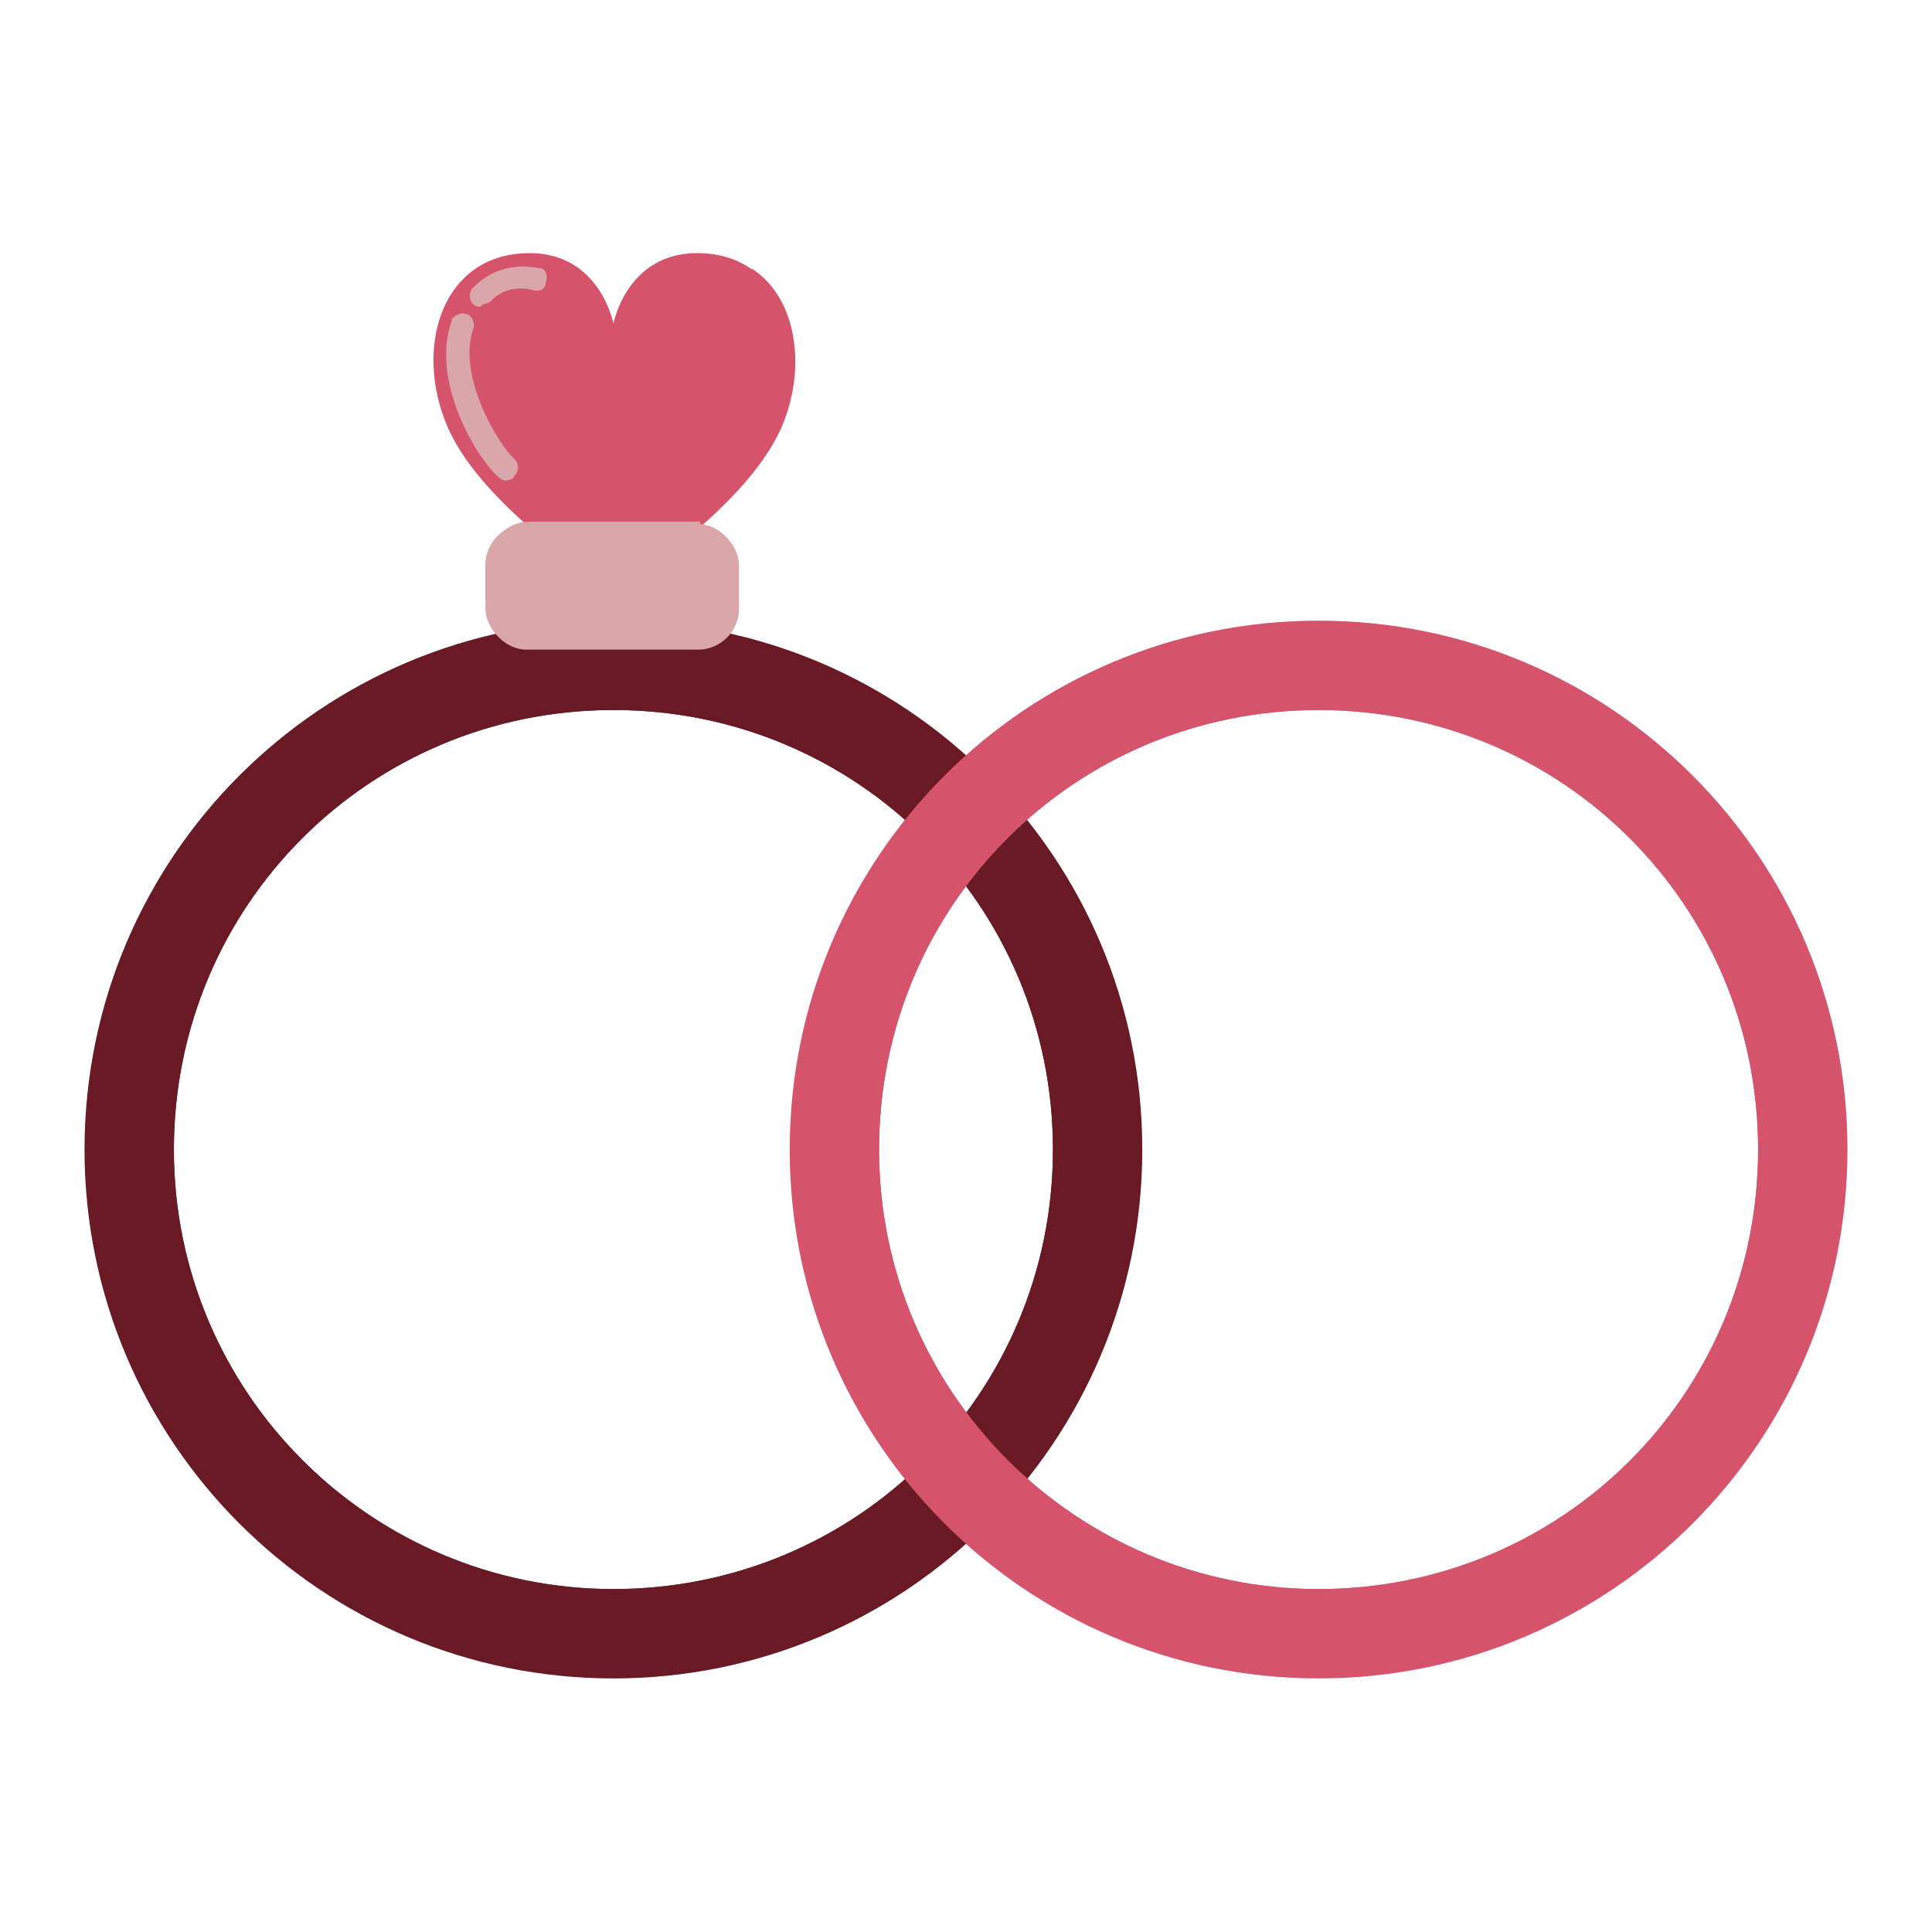 <?xml version="1.0" encoding="UTF-8"?>
<svg id="Layer_2" data-name="Layer 2" xmlns="http://www.w3.org/2000/svg" xmlns:xlink="http://www.w3.org/1999/xlink" viewBox="0 0 80 80">
  <defs>
    <style>
      .cls-1 {
        fill: none;
      }

      .cls-1, .cls-2, .cls-3, .cls-4 {
        stroke-width: 0px;
      }

      .cls-2 {
        fill: #691a24;
      }

      .cls-5 {
        clip-path: url(#clippath);
      }

      .cls-3 {
        fill: #d5546c;
      }

      .cls-4 {
        fill: #d9a6aa;
      }
    </style>
    <clipPath id="clippath">
      <rect class="cls-1" width="80" height="80"/>
    </clipPath>
  </defs>
  <g id="Layer_1-2" data-name="Layer 1">
    <g class="cls-5">
      <g>
        <path class="cls-2" d="m25.4,25.7c-12.1,0-21.9,9.8-21.9,21.9s9.8,21.9,21.9,21.9,21.9-9.8,21.9-21.9-9.8-21.9-21.9-21.9Zm0,40.1c-10,0-18.2-8.1-18.2-18.2s8.1-18.2,18.2-18.2,18.2,8.1,18.2,18.2-8.1,18.2-18.2,18.2Z"/>
        <path class="cls-2" d="m25.4,27.6c-11.1,0-20,9-20,20s9,20,20,20,20-9,20-20-9-20-20-20Zm0,38.2c-10,0-18.2-8.1-18.2-18.2s8.1-18.2,18.2-18.2,18.2,8.1,18.2,18.2-8.1,18.2-18.2,18.2Z"/>
        <path class="cls-3" d="m54.6,25.7c-12.1,0-21.9,9.8-21.9,21.9s9.8,21.9,21.9,21.9,21.9-9.8,21.9-21.9-9.8-21.9-21.9-21.9Zm0,40.1c-10,0-18.2-8.1-18.2-18.2s8.1-18.2,18.2-18.2,18.2,8.1,18.2,18.2-8.1,18.2-18.2,18.2Z"/>
        <path class="cls-3" d="m54.6,27.6c-11.1,0-20,9-20,20s9,20,20,20,20-9,20-20-9-20-20-20Zm0,38.2c-10,0-18.2-8.1-18.2-18.2s8.1-18.2,18.2-18.2,18.2,8.1,18.2,18.2-8.1,18.2-18.2,18.2Z"/>
        <g>
          <path class="cls-3" d="m29.3,10.5c-3.3-.3-3.9,2.9-3.9,2.9,0,0-.6-3.2-3.9-2.9-3.3.3-4.3,4-3,7.1,1.2,2.9,5.2,5.7,6.5,6.6.2.2.6.2.8,0,1.3-.9,5.3-3.7,6.5-6.6,1.3-3,.3-6.8-3-7.1Z"/>
          <path class="cls-3" d="m31.1,11.1c.8.9,1.3,2.5.4,4.8-1.1,2.8-5.2,6-9,6.4,1.1.9,2,1.6,2.6,1.9.2.2.6.2.8,0,1.3-.9,5.3-3.7,6.5-6.6,1-2.4.6-5.3-1.3-6.5Z"/>
          <path class="cls-4" d="m21,19.9c-.1,0-.2,0-.3-.1-.9-.7-2.9-4-2-6.5,0-.2.4-.4.6-.3.2,0,.4.4.3.6-.7,2,1.1,4.9,1.7,5.4.2.2.2.5,0,.7,0,.1-.2.2-.4.2Z"/>
          <path class="cls-4" d="m19.9,12.7c-.1,0-.2,0-.3-.1-.2-.2-.2-.5,0-.7,1.2-1.2,2.6-.8,2.7-.8.3,0,.4.3.3.6,0,.3-.3.4-.6.3,0,0-1-.3-1.7.5,0,0-.2.1-.3.1Z"/>
        </g>
        <rect class="cls-4" x="20.1" y="21.7" width="10.5" height="5.2" rx="1.7" ry="1.7"/>
        <path class="cls-4" d="m20.1,23.3v1.5c2.6,0,5.9-.2,7.3-.8,1.3-.6,1.6-1.6,1.6-2.4h-7.1c-.9,0-1.7.8-1.7,1.7Z"/>
      </g>
    </g>
  </g>
</svg>